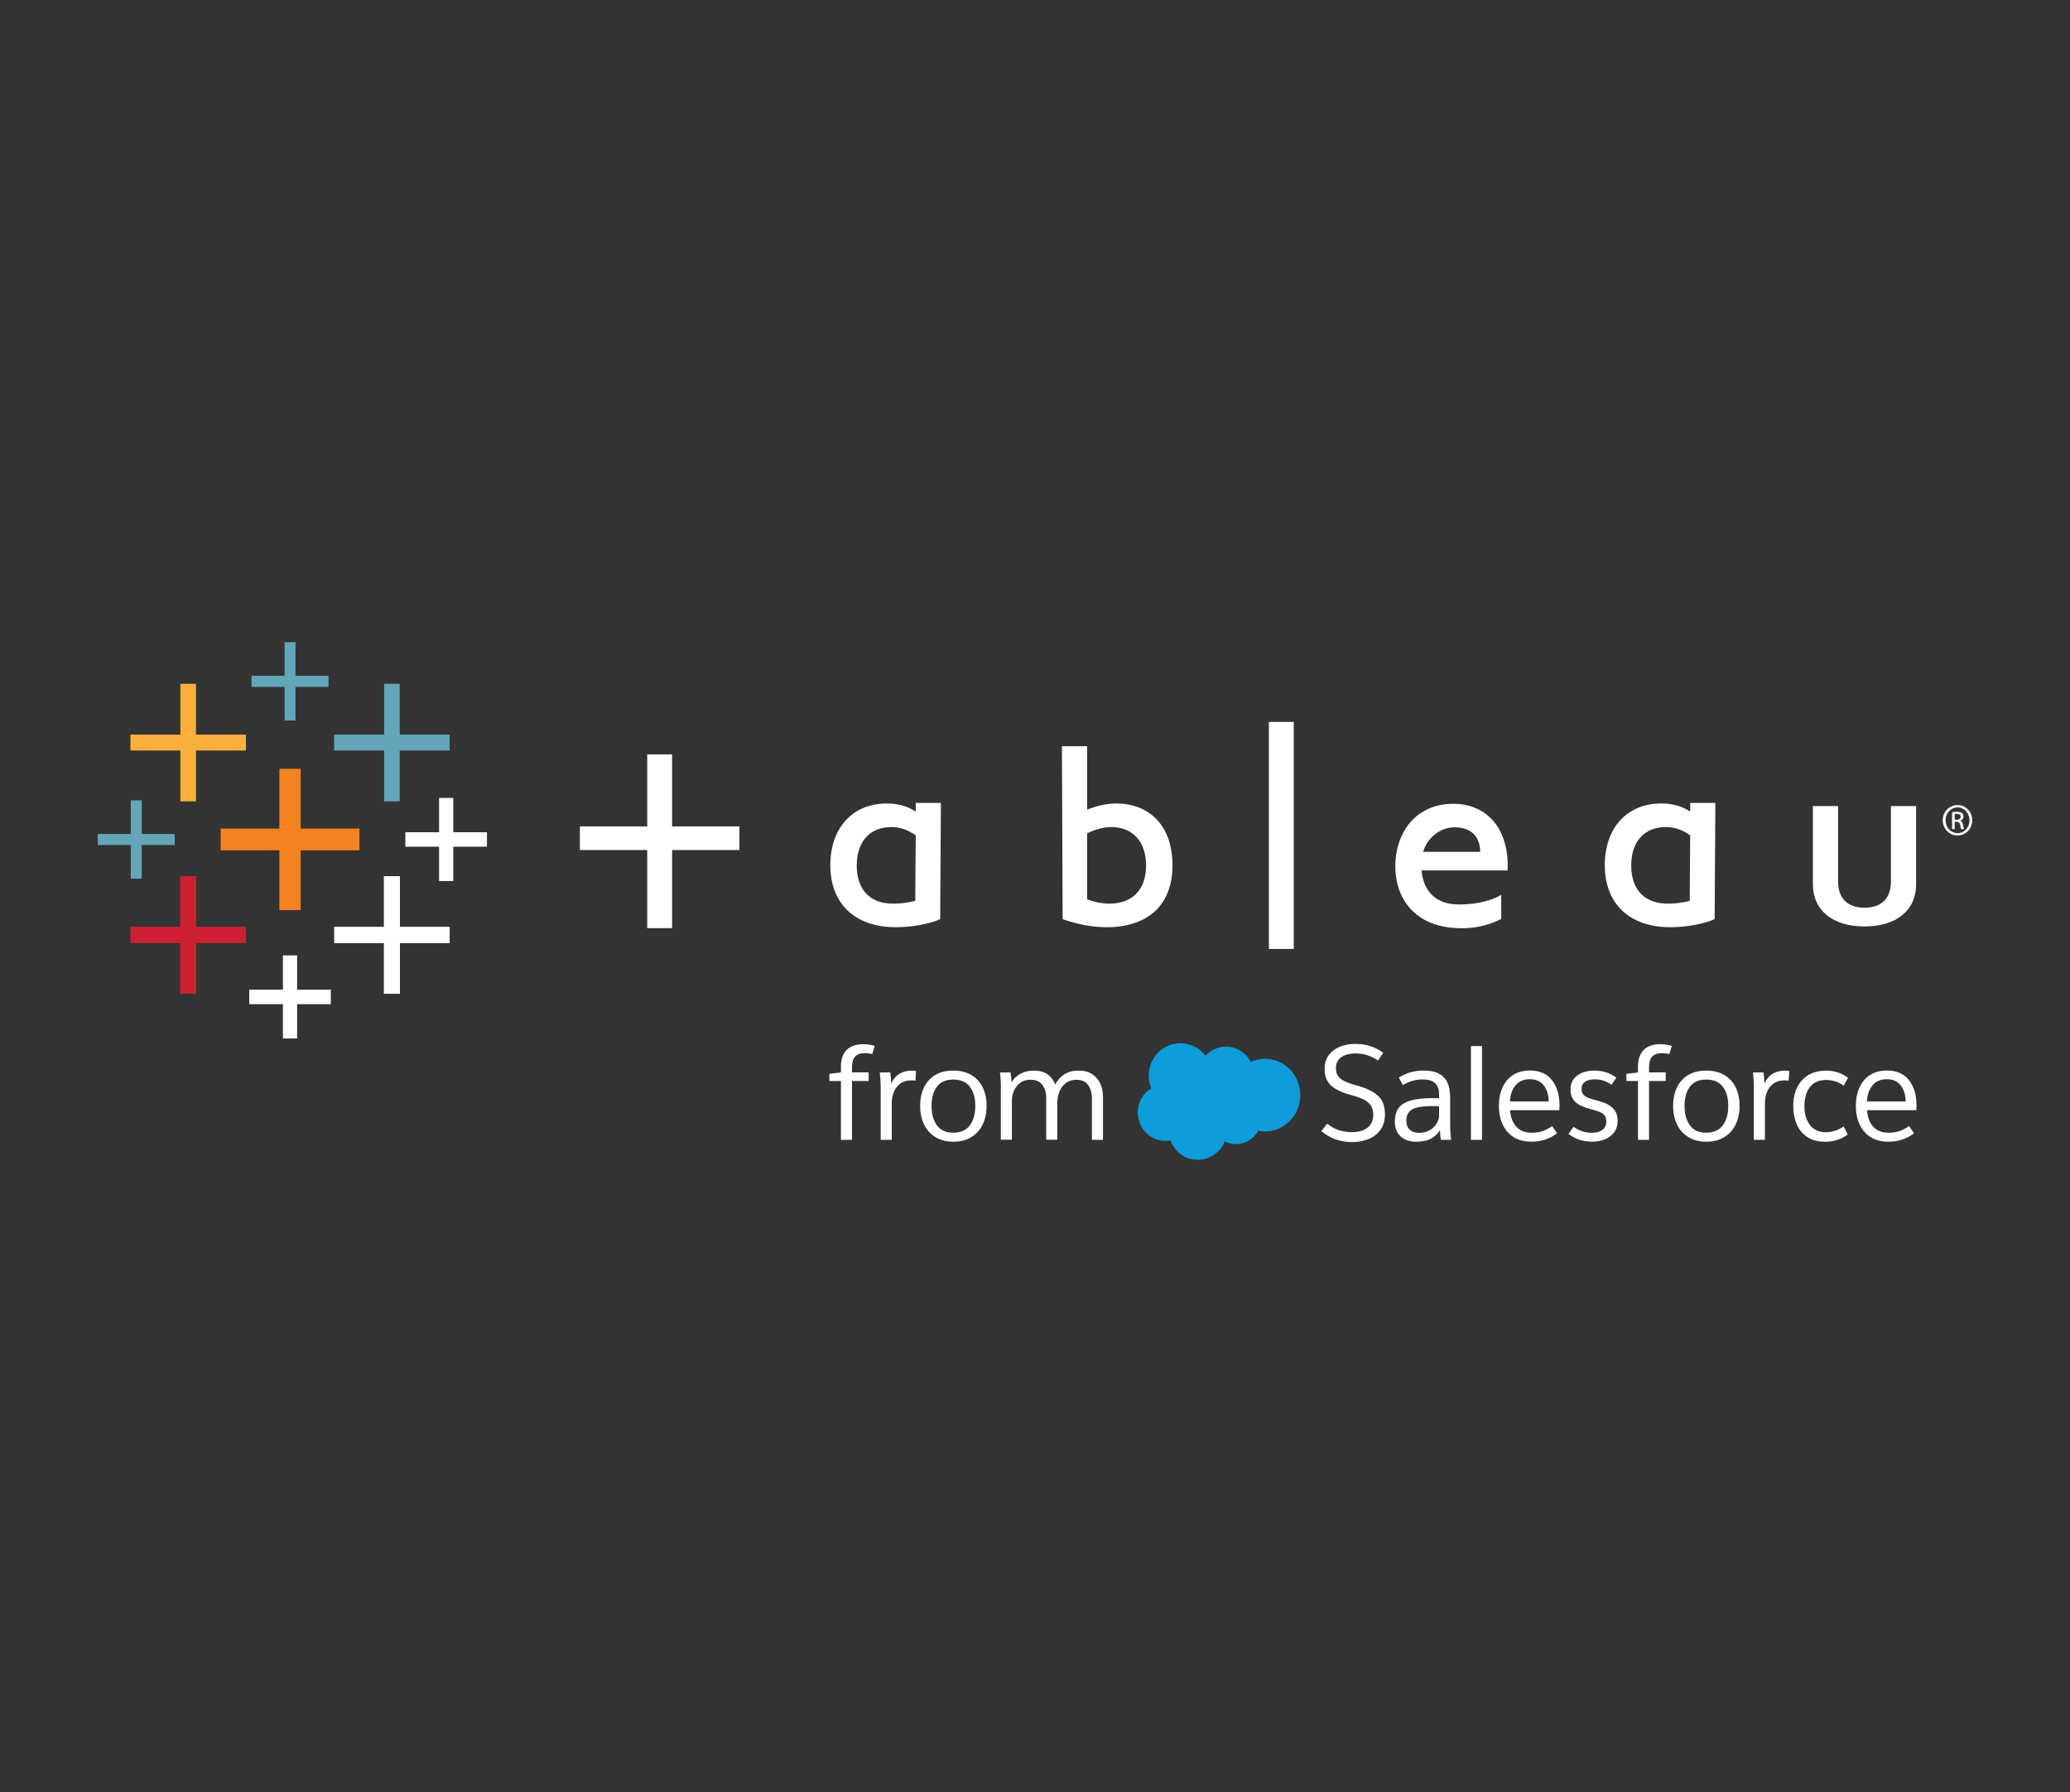 <svg xmlns="http://www.w3.org/2000/svg" width="216" height="187" viewBox="0 0 216 187" fill="none"><rect x="0" y="0" width="216" height="187" fill="#333333" stroke="none"/><g clip-path="url(#clip0_181_1271)"><path d="M91.278 109.127L91.021 109.969C90.73 109.905 90.451 109.878 90.179 109.886C89.329 109.893 88.904 110.368 88.904 111.309V111.889H90.641V112.789H88.904V118.924H87.749V112.789H86.541V112.041L87.749 111.889V111.282C87.749 110.535 87.943 109.962 88.334 109.56C88.722 109.157 89.303 108.952 90.071 108.945C90.514 108.945 90.917 109.006 91.278 109.123V109.127Z" fill="white"></path><path d="M91.9 113.468C91.9 112.952 91.867 112.428 91.803 111.893H92.903C92.948 112.208 92.981 112.58 92.996 113.013H93.022C93.421 112.136 94.144 111.7 95.195 111.7C95.266 111.7 95.4 111.715 95.59 111.741L95.523 112.751C95.433 112.732 95.292 112.724 95.102 112.724C94.442 112.724 93.935 112.952 93.581 113.4C93.227 113.851 93.052 114.436 93.052 115.157V118.928H91.897V113.468H91.9Z" fill="white"></path><path d="M102.95 115.388C102.95 116.117 102.812 116.762 102.537 117.331C102.261 117.896 101.862 118.336 101.344 118.651C100.822 118.966 100.2 119.122 99.477 119.122C98.754 119.122 98.143 118.962 97.617 118.644C97.092 118.325 96.693 117.885 96.421 117.323C96.149 116.762 96.015 116.117 96.015 115.388C96.015 114.265 96.317 113.369 96.924 112.701C97.532 112.034 98.381 111.7 99.477 111.7C100.211 111.7 100.837 111.855 101.355 112.163C101.877 112.47 102.272 112.903 102.544 113.457C102.816 114.011 102.95 114.656 102.95 115.392V115.388ZM97.207 115.388C97.207 116.227 97.394 116.902 97.77 117.414C98.147 117.927 98.713 118.181 99.473 118.181C100.233 118.181 100.819 117.927 101.199 117.414C101.579 116.902 101.769 116.227 101.769 115.388C101.769 114.549 101.579 113.882 101.199 113.384C100.819 112.887 100.245 112.637 99.473 112.637C98.702 112.637 98.135 112.887 97.763 113.384C97.39 113.882 97.207 114.549 97.207 115.388Z" fill="white"></path><path d="M104.445 113.468C104.445 112.952 104.411 112.428 104.348 111.893H105.447C105.492 112.144 105.525 112.474 105.54 112.887H105.566C105.783 112.538 106.088 112.25 106.483 112.03C106.878 111.81 107.333 111.7 107.847 111.7C108.436 111.7 108.913 111.825 109.286 112.079C109.658 112.333 109.927 112.679 110.098 113.123H110.124C110.359 112.679 110.68 112.333 111.089 112.079C111.496 111.825 111.984 111.7 112.554 111.7C113.124 111.7 113.601 111.825 113.978 112.079C114.358 112.333 114.637 112.664 114.82 113.073C114.999 113.483 115.092 113.931 115.092 114.42V118.924H113.937V114.584C113.937 114.041 113.806 113.586 113.549 113.214C113.292 112.846 112.878 112.66 112.308 112.66C111.891 112.66 111.533 112.77 111.235 112.99C110.937 113.21 110.709 113.506 110.557 113.874C110.404 114.242 110.325 114.64 110.325 115.062V118.917H109.17V114.549C109.17 114.014 109.04 113.567 108.775 113.202C108.514 112.838 108.101 112.656 107.542 112.656C106.945 112.656 106.468 112.868 106.118 113.297C105.768 113.726 105.589 114.253 105.589 114.88V118.917H104.433V113.457L104.445 113.468Z" fill="white"></path><path d="M137.881 118.013L138.492 117.239C138.88 117.554 139.282 117.778 139.7 117.915C140.117 118.051 140.587 118.124 141.112 118.124C141.764 118.124 142.29 117.968 142.692 117.661C143.095 117.353 143.296 116.902 143.296 116.314C143.296 115.9 143.203 115.562 143.013 115.304C142.823 115.046 142.558 114.837 142.226 114.682C141.891 114.526 141.448 114.375 140.896 114.227C140.002 113.987 139.331 113.661 138.887 113.251C138.444 112.842 138.22 112.269 138.22 111.529C138.22 110.709 138.522 110.068 139.122 109.609C139.722 109.149 140.49 108.918 141.421 108.918C142.01 108.918 142.539 108.998 143.016 109.153C143.49 109.309 143.933 109.54 144.339 109.844L143.795 110.644C143.415 110.394 143.039 110.212 142.662 110.09C142.286 109.969 141.872 109.912 141.421 109.912C140.814 109.912 140.326 110.045 139.957 110.307C139.584 110.569 139.402 110.948 139.402 111.445C139.402 111.942 139.573 112.318 139.912 112.572C140.251 112.826 140.807 113.054 141.574 113.255C142.543 113.513 143.274 113.862 143.773 114.306C144.269 114.75 144.518 115.403 144.518 116.268C144.518 116.894 144.366 117.425 144.064 117.858C143.762 118.29 143.352 118.617 142.834 118.833C142.32 119.049 141.738 119.159 141.097 119.159C139.849 119.159 138.775 118.776 137.881 118.013Z" fill="white"></path><path d="M145.551 117.004C145.551 116.094 145.875 115.46 146.52 115.103C147.168 114.75 148.141 114.572 149.445 114.572C149.762 114.572 150 114.576 150.164 114.587V114.185C150.164 113.661 150.023 113.267 149.743 113.009C149.464 112.751 149.031 112.622 148.454 112.622C147.72 112.622 147.03 112.819 146.378 113.217L145.972 112.428C146.751 111.939 147.6 111.696 148.525 111.696C149.494 111.696 150.202 111.927 150.649 112.386C151.096 112.846 151.32 113.548 151.32 114.489V117.365C151.32 117.873 151.349 118.393 151.413 118.928H150.354C150.291 118.522 150.261 118.203 150.261 117.976H150.22C149.967 118.355 149.646 118.64 149.263 118.833C148.879 119.027 148.383 119.122 147.776 119.122C147.105 119.122 146.568 118.94 146.158 118.575C145.752 118.211 145.547 117.687 145.547 117.008L145.551 117.004ZM150.164 116.329V115.418L149.553 115.403C148.875 115.403 148.335 115.449 147.932 115.54C147.53 115.631 147.231 115.79 147.038 116.01C146.844 116.23 146.747 116.541 146.747 116.936C146.747 117.331 146.866 117.653 147.101 117.87C147.336 118.086 147.664 118.196 148.077 118.196C148.491 118.196 148.886 118.101 149.203 117.911C149.52 117.722 149.758 117.486 149.922 117.198C150.086 116.913 150.168 116.621 150.168 116.329H150.164Z" fill="white"></path><path d="M154.644 109.142V118.928H153.489V109.142H154.644Z" fill="white"></path><path d="M162.709 115.832H157.577C157.622 116.549 157.834 117.122 158.214 117.547C158.594 117.972 159.138 118.184 159.843 118.184C160.26 118.184 160.633 118.127 160.964 118.01C161.296 117.896 161.628 117.721 161.963 117.49L162.478 118.249C162.09 118.533 161.673 118.75 161.237 118.898C160.797 119.046 160.312 119.118 159.776 119.118C158.717 119.118 157.89 118.776 157.297 118.093C156.705 117.41 156.407 116.503 156.407 115.369C156.407 114.64 156.533 113.999 156.787 113.449C157.04 112.895 157.409 112.466 157.894 112.155C158.378 111.847 158.96 111.692 159.638 111.692C160.644 111.692 161.408 112.022 161.937 112.686C162.466 113.35 162.731 114.23 162.731 115.327C162.731 115.547 162.724 115.714 162.705 115.824L162.709 115.832ZM161.609 114.921C161.591 114.219 161.415 113.657 161.08 113.236C160.745 112.811 160.26 112.599 159.627 112.599C158.993 112.599 158.486 112.819 158.132 113.255C157.778 113.692 157.588 114.249 157.562 114.921H161.609Z" fill="white"></path><path d="M168.668 112.443L168.153 113.176C167.62 112.796 167.039 112.61 166.417 112.61C165.981 112.61 165.642 112.694 165.399 112.865C165.153 113.035 165.034 113.278 165.034 113.589C165.034 113.821 165.083 114.011 165.183 114.155C165.284 114.303 165.451 114.428 165.686 114.527C165.921 114.629 166.264 114.735 166.719 114.845C167.423 115.02 167.948 115.278 168.288 115.612C168.627 115.95 168.798 116.39 168.798 116.932C168.798 117.623 168.545 118.162 168.038 118.541C167.531 118.924 166.905 119.114 166.163 119.114C165.168 119.114 164.333 118.841 163.666 118.298L164.196 117.566C164.501 117.779 164.807 117.934 165.105 118.037C165.403 118.139 165.742 118.188 166.122 118.188C166.584 118.188 166.95 118.086 167.214 117.885C167.483 117.684 167.613 117.392 167.613 117.016C167.613 116.765 167.565 116.568 167.464 116.416C167.363 116.265 167.199 116.139 166.968 116.037C166.737 115.934 166.391 115.824 165.929 115.707C165.213 115.521 164.695 115.274 164.367 114.959C164.043 114.644 163.879 114.212 163.879 113.661C163.879 113.062 164.106 112.584 164.565 112.231C165.023 111.878 165.627 111.7 166.376 111.7C167.263 111.7 168.027 111.95 168.671 112.447L168.668 112.443Z" fill="white"></path><path d="M174.448 109.127L174.191 109.969C173.9 109.905 173.62 109.878 173.348 109.886C172.499 109.893 172.074 110.368 172.074 111.309V111.889H173.811V112.789H172.074V118.924H170.919V112.789H169.711V112.041L170.919 111.889V111.282C170.919 110.535 171.112 109.962 171.504 109.56C171.891 109.157 172.473 108.952 173.24 108.945C173.684 108.945 174.086 109.006 174.448 109.123V109.127Z" fill="white"></path><path d="M181.521 115.388C181.521 116.117 181.383 116.762 181.107 117.331C180.832 117.896 180.433 118.336 179.915 118.651C179.393 118.966 178.771 119.122 178.048 119.122C177.325 119.122 176.714 118.962 176.188 118.644C175.663 118.325 175.264 117.885 174.992 117.323C174.72 116.762 174.586 116.117 174.586 115.388C174.586 114.265 174.888 113.369 175.495 112.701C176.102 112.034 176.952 111.7 178.048 111.7C178.782 111.7 179.408 111.855 179.926 112.163C180.448 112.47 180.843 112.903 181.115 113.457C181.387 114.011 181.521 114.656 181.521 115.392V115.388ZM175.778 115.388C175.778 116.227 175.965 116.902 176.341 117.414C176.717 117.927 177.284 118.181 178.044 118.181C178.804 118.181 179.389 117.927 179.77 117.414C180.15 116.902 180.34 116.227 180.34 115.388C180.34 114.549 180.15 113.882 179.77 113.384C179.389 112.887 178.816 112.637 178.044 112.637C177.273 112.637 176.706 112.887 176.334 113.384C175.961 113.882 175.778 114.549 175.778 115.388Z" fill="white"></path><path d="M183.016 113.468C183.016 112.952 182.982 112.428 182.919 111.893H184.018C184.063 112.208 184.096 112.58 184.111 113.013H184.137C184.536 112.136 185.259 111.7 186.31 111.7C186.381 111.7 186.515 111.715 186.705 111.741L186.638 112.751C186.549 112.732 186.407 112.724 186.217 112.724C185.557 112.724 185.05 112.952 184.696 113.4C184.342 113.851 184.167 114.436 184.167 115.157V118.928H183.012V113.468H183.016Z" fill="white"></path><path d="M190.547 111.7C190.983 111.7 191.397 111.768 191.788 111.901C192.183 112.034 192.534 112.22 192.839 112.462L192.377 113.278C191.852 112.884 191.241 112.682 190.544 112.682C189.802 112.682 189.239 112.929 188.859 113.422C188.479 113.916 188.289 114.576 188.289 115.407C188.289 116.238 188.479 116.875 188.859 117.376C189.239 117.877 189.795 118.131 190.529 118.131C191.155 118.131 191.773 117.934 192.388 117.536L192.81 118.367C192.12 118.875 191.334 119.126 190.447 119.126C189.668 119.126 189.031 118.947 188.531 118.594C188.032 118.241 187.674 117.782 187.45 117.221C187.227 116.659 187.119 116.056 187.119 115.411C187.119 114.288 187.421 113.388 188.028 112.717C188.636 112.045 189.47 111.707 190.54 111.707L190.547 111.7Z" fill="white"></path><path d="M199.957 115.832H194.826C194.87 116.549 195.083 117.122 195.463 117.547C195.843 117.972 196.387 118.184 197.092 118.184C197.509 118.184 197.882 118.127 198.213 118.01C198.545 117.896 198.877 117.721 199.212 117.49L199.726 118.249C199.339 118.533 198.921 118.75 198.485 118.898C198.046 119.046 197.561 119.118 197.024 119.118C195.966 119.118 195.139 118.776 194.546 118.093C193.954 117.41 193.655 116.503 193.655 115.369C193.655 114.64 193.782 113.999 194.036 113.449C194.289 112.895 194.658 112.466 195.142 112.155C195.627 111.847 196.208 111.692 196.887 111.692C197.893 111.692 198.657 112.022 199.186 112.686C199.715 113.35 199.98 114.23 199.98 115.327C199.98 115.547 199.972 115.714 199.954 115.824L199.957 115.832ZM198.858 114.921C198.839 114.219 198.664 113.657 198.329 113.236C197.993 112.811 197.509 112.599 196.875 112.599C196.242 112.599 195.735 112.819 195.381 113.255C195.027 113.692 194.837 114.249 194.811 114.921H198.858Z" fill="white"></path><path d="M125.784 110.14C126.06 109.84 126.391 109.605 126.76 109.449C127.126 109.286 127.521 109.199 127.919 109.199C128.452 109.199 128.974 109.351 129.429 109.631C129.887 109.912 130.264 110.314 130.517 110.793C130.987 110.58 131.49 110.47 132.004 110.466C132.98 110.466 133.916 110.865 134.605 111.578C135.295 112.288 135.682 113.255 135.682 114.261C135.682 115.266 135.295 116.23 134.605 116.943C133.916 117.653 132.98 118.055 132.004 118.055C131.765 118.055 131.523 118.029 131.292 117.972C130.964 118.583 130.416 119.042 129.768 119.251C129.116 119.455 128.411 119.402 127.793 119.103C127.558 119.683 127.152 120.176 126.634 120.507C126.119 120.852 125.516 121.026 124.904 121.007C124.297 121 123.704 120.803 123.213 120.434C122.717 120.07 122.34 119.558 122.132 118.97C121.938 119.012 121.74 119.034 121.543 119.03C121.047 119.023 120.559 118.879 120.131 118.621C119.702 118.359 119.348 117.987 119.102 117.543C118.856 117.099 118.726 116.594 118.722 116.082C118.722 115.57 118.849 115.065 119.094 114.621C119.344 114.177 119.702 113.809 120.134 113.555C119.817 112.8 119.78 111.95 120.034 111.164C120.287 110.387 120.805 109.726 121.491 109.309C122.184 108.888 123 108.747 123.786 108.91C124.58 109.051 125.292 109.491 125.78 110.147L125.784 110.14Z" fill="#0D9DDA"></path><path d="M25.661 76.646H20.448V71.341H18.819V76.646H13.609V78.304H18.819V83.612H20.448V78.304H25.661V76.646Z" fill="#FBAF3C"></path><path d="M46.919 76.646H41.709V71.341H40.08V76.646H34.866V78.304H40.08V83.612H41.709V78.304H46.919V76.646Z" fill="#63A5B9"></path><path d="M18.23 87.009H14.787V83.502H13.646V87.009H10.203V88.166H13.646V91.672H14.787V88.166H18.23V87.009Z" fill="#63A5B9"></path><path d="M50.813 86.834H47.299V83.252H45.816V86.834H42.297V88.34H45.816V91.922H47.299V88.34H50.813V86.834Z" fill="white"></path><path d="M46.922 96.696H41.731V91.414H40.054V96.696H34.866V98.404H40.054V103.686H41.731V98.404H46.922V96.696Z" fill="white"></path><path d="M25.661 96.696H20.474V91.414H18.797V96.696H13.609V98.404H18.797V103.686H20.474V98.404H25.661V96.696Z" fill="#CD2033"></path><path d="M34.278 70.506H30.834V67H29.694V70.506H26.25V71.667H29.694V75.173H30.834V71.667H34.278V70.506Z" fill="#63A5B9"></path><path d="M34.52 103.26H31.005V99.682H29.522V103.26H26.008V104.771H29.522V108.349H31.005V104.771H34.52V103.26Z" fill="white"></path><path d="M37.505 86.454H31.374V80.216H29.153V86.454H23.023V88.72H29.153V94.958H31.374V88.72H37.505V86.454Z" fill="#F58220"></path><path d="M116.475 83.832C115.77 83.832 114.675 83.98 113.437 84.474V77.856H110.81L110.884 95.903C112.453 96.442 113.948 96.741 115.468 96.741C119.858 96.741 122.348 94.358 122.348 90.275C122.348 86.192 119.978 83.832 116.471 83.832H116.475ZM115.733 94.282C115.003 94.282 114.246 94.131 113.437 93.831V86.94C114.104 86.629 115.014 86.291 115.971 86.291C118.178 86.291 119.59 87.798 119.59 90.302C119.59 92.806 118.181 94.282 115.733 94.282Z" fill="white"></path><path d="M135.004 75.321H132.406V99.007H135.004V75.321Z" fill="white"></path><path d="M151.61 83.867C148.055 83.867 145.726 86.47 145.603 90.135C145.491 93.531 147.44 96.396 151.443 96.791C153.481 96.992 155.099 96.65 156.649 95.884V93.361C155.471 94.112 153.299 94.469 151.756 94.347C149.903 94.203 148.551 93.114 148.338 90.818H157.316C157.502 86.674 155.341 83.863 151.61 83.863V83.867ZM148.498 88.875C149.013 87.221 150.496 86.219 152.024 86.322C153.545 86.42 154.398 87.259 154.465 88.875H148.498Z" fill="white"></path><path d="M191.8 91.938V84.102H189.172V92.268C189.172 94.996 191.252 96.662 194.557 96.662C197.863 96.662 199.942 94.996 199.942 92.268V84.102H197.315V91.938C197.315 93.854 196.205 94.708 194.557 94.708C192.91 94.708 191.796 93.854 191.796 91.938H191.8Z" fill="white"></path><path d="M95.553 83.775V84.678C94.677 84.098 93.701 83.832 92.515 83.832C89.012 83.832 86.642 86.341 86.642 90.275C86.642 94.21 89.132 96.757 93.522 96.741C95.188 96.737 97.002 96.388 98.106 95.903L98.18 83.775H95.556H95.553ZM95.504 93.99C94.58 94.229 93.853 94.275 93.257 94.282C90.805 94.317 89.4 92.852 89.4 90.302C89.4 87.752 90.812 86.291 93.019 86.291C93.902 86.291 94.714 86.568 95.553 87.156L95.504 93.994V93.99Z" fill="white"></path><path d="M176.367 83.775V84.678C175.491 84.098 174.511 83.832 173.33 83.832C169.823 83.832 167.456 86.341 167.456 90.275C167.456 94.21 169.946 96.757 174.336 96.741C176.002 96.737 177.817 96.388 178.92 95.903L178.994 83.775H176.371H176.367ZM176.319 93.99C175.394 94.229 174.589 94.282 174.071 94.282C171.619 94.286 170.214 92.852 170.214 90.302C170.214 87.752 171.627 86.291 173.833 86.291C174.716 86.291 175.529 86.568 176.367 87.156L176.319 93.994V93.99Z" fill="white"></path><path d="M67.535 86.223H60.51V88.69H67.535V96.836H70.132V88.69H77.154V86.223H70.132V78.71H67.535V86.223Z" fill="white"></path><path d="M204.269 83.996H204.262C203.408 83.996 202.719 84.701 202.719 85.582C202.719 86.462 203.412 87.175 204.262 87.175C205.111 87.175 205.797 86.477 205.797 85.582C205.797 84.686 205.119 83.996 204.269 83.996ZM204.269 86.929C203.576 86.929 203.017 86.337 203.017 85.582C203.017 84.827 203.58 84.242 204.262 84.242H204.269C204.962 84.242 205.514 84.842 205.514 85.589C205.514 86.337 204.959 86.936 204.269 86.929Z" fill="white"></path><path d="M204.836 86.068C204.802 85.806 204.698 85.665 204.545 85.639V85.624C204.731 85.567 204.884 85.426 204.884 85.195C204.884 85.028 204.828 84.906 204.724 84.831C204.62 84.755 204.448 84.698 204.184 84.698C203.975 84.698 203.837 84.721 203.692 84.74V86.508H203.967V85.745H204.161C204.385 85.745 204.493 85.829 204.538 86.056C204.571 86.288 204.612 86.451 204.657 86.508H204.948C204.921 86.451 204.88 86.345 204.836 86.071V86.068ZM204.172 85.525H203.971V84.925C204.02 84.918 204.083 84.91 204.172 84.91C204.485 84.91 204.593 85.066 204.593 85.221C204.593 85.442 204.4 85.525 204.172 85.525Z" fill="white"></path></g><defs><clipPath id="clip0_181_1271"><rect width="196" height="54" fill="white" transform="translate(10 67)"></rect></clipPath></defs></svg>